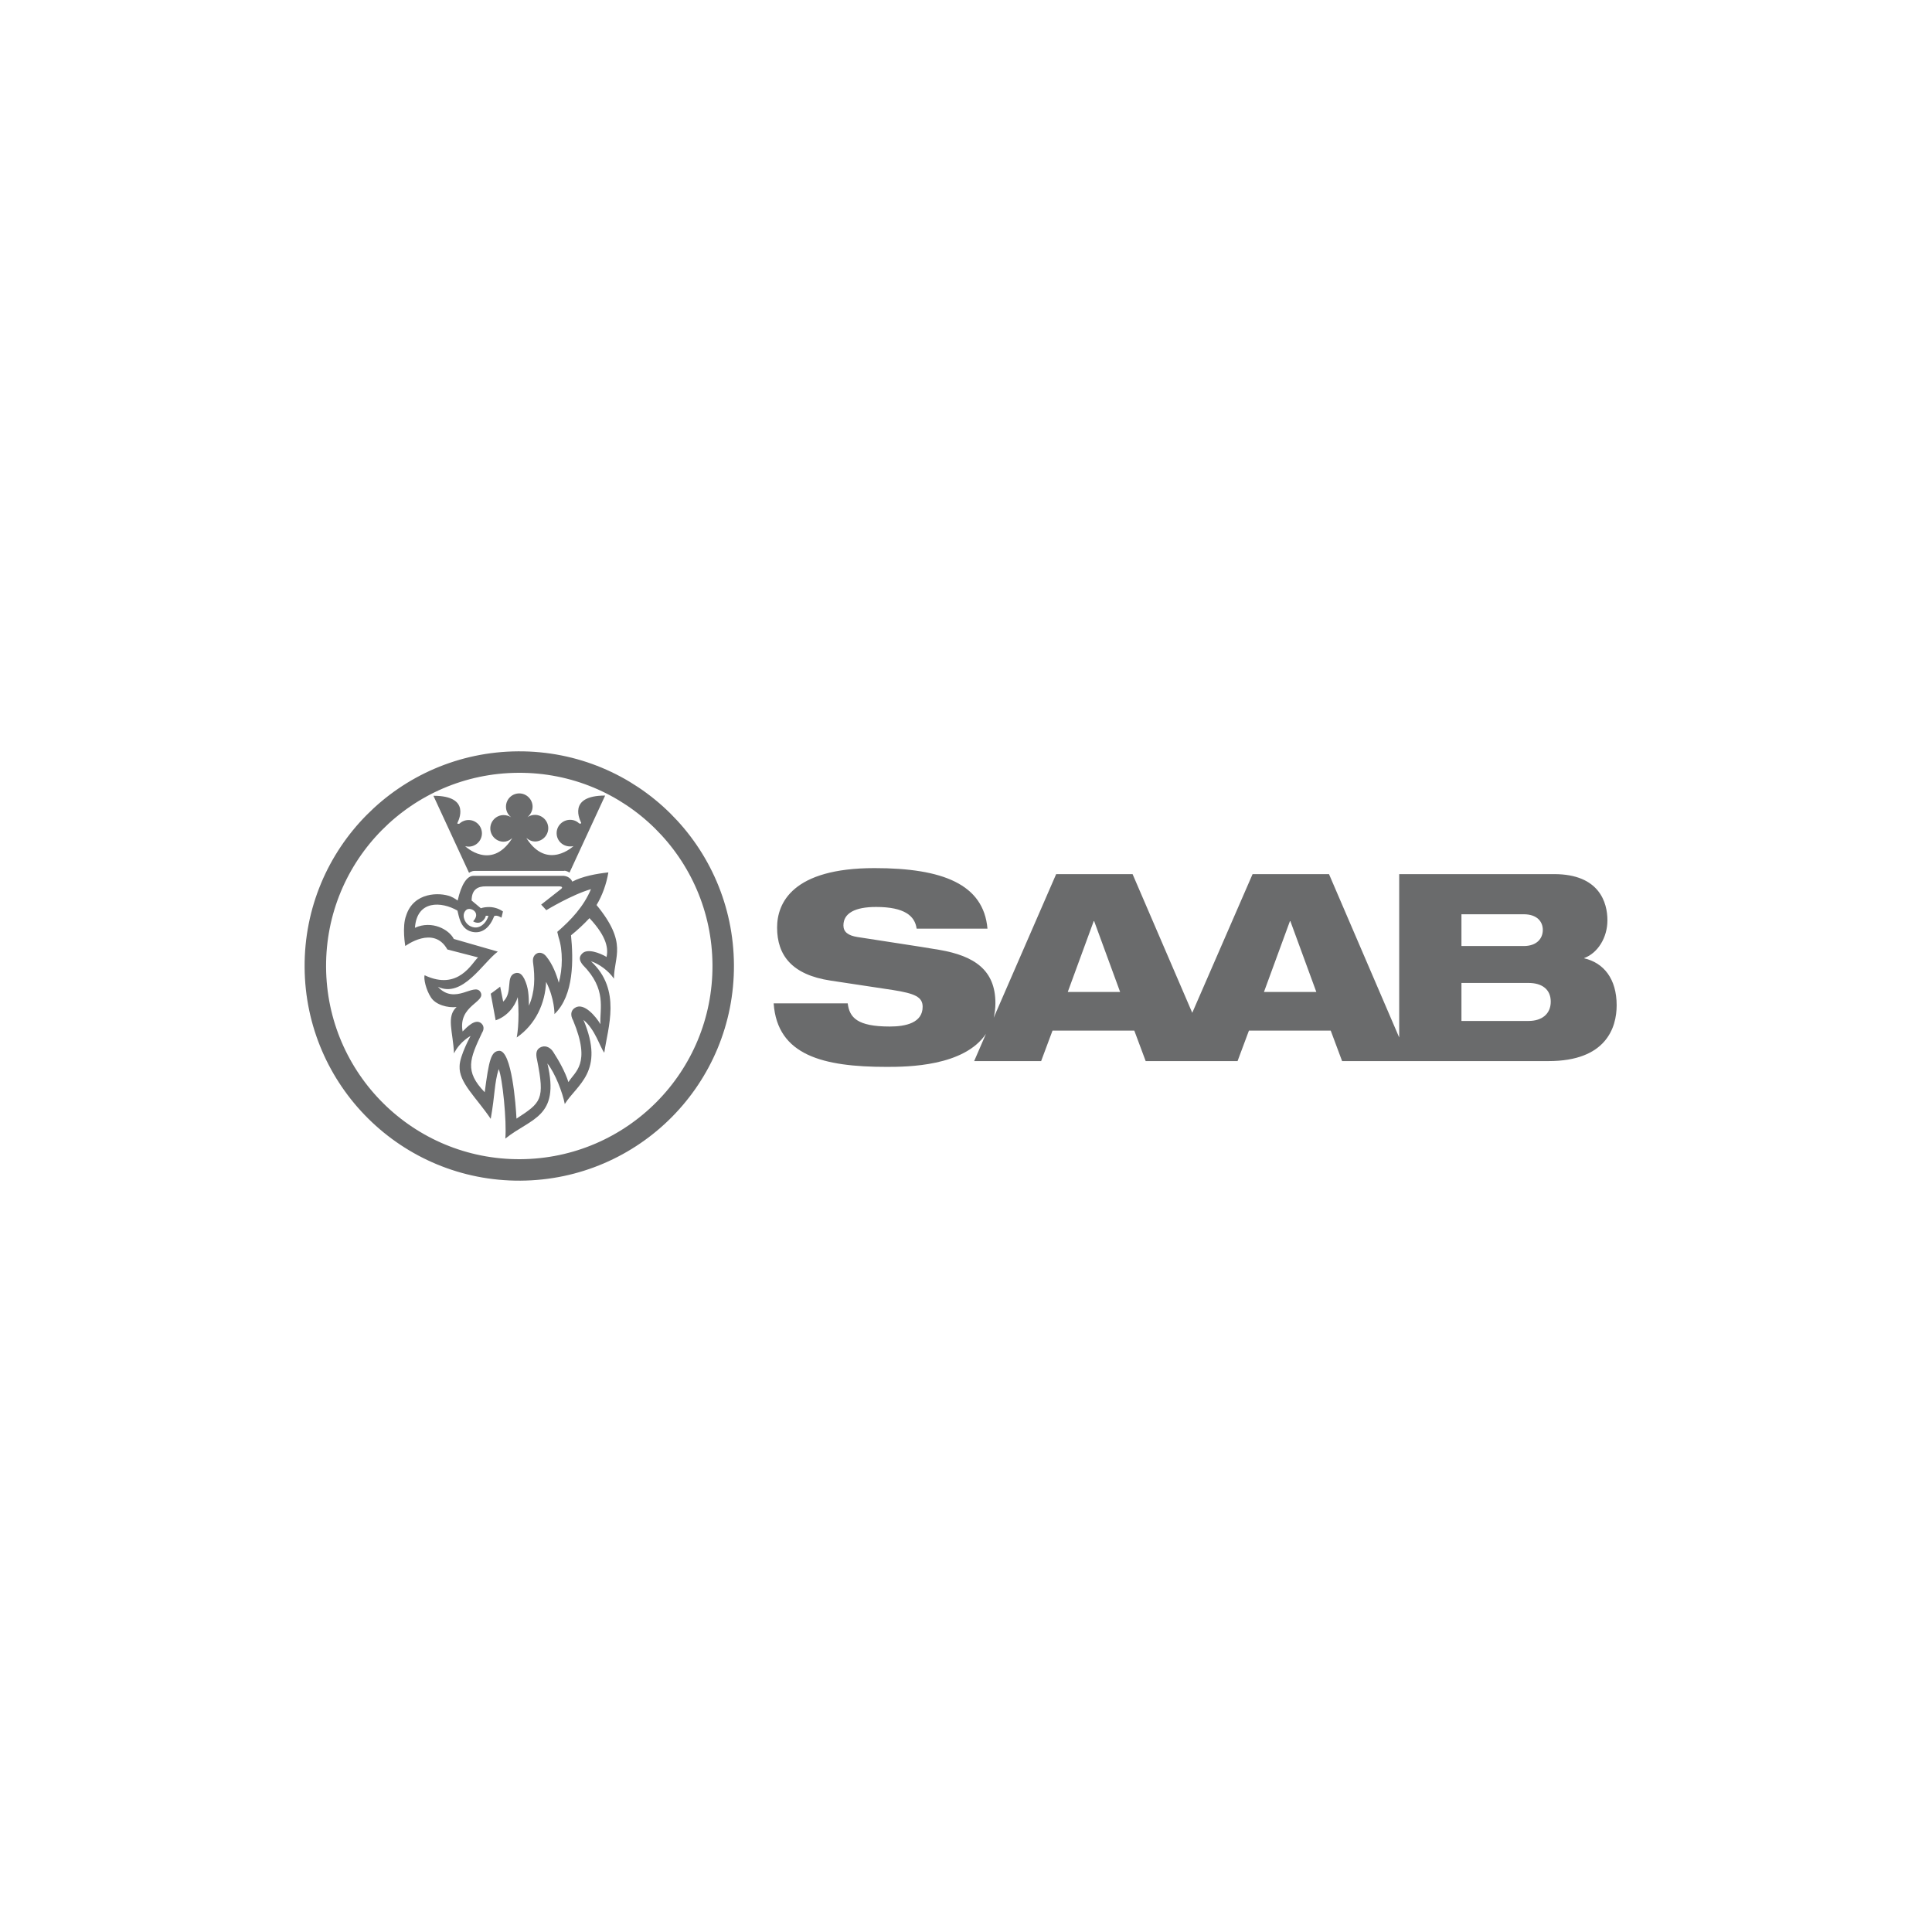 <?xml version="1.0" encoding="UTF-8"?>
<svg id="uuid-7396fcb4-9997-45e3-999c-5cd957077ebe" data-name="Layer 1" xmlns="http://www.w3.org/2000/svg" width="90" height="90" viewBox="0 0 90 90">
  <defs>
    <style>
      .uuid-24ddeb55-ff28-4861-b8f9-21b3b1412923 {
        fill: none;
        stroke: #6a6b6c;
        stroke-miterlimit: 10;
      }

      .uuid-24ddeb55-ff28-4861-b8f9-21b3b1412923, .uuid-9aa05ec1-579c-43f1-8f74-dfc785f9ed8b {
        fill-rule: evenodd;
      }

      .uuid-9aa05ec1-579c-43f1-8f74-dfc785f9ed8b {
        fill: #6a6b6c;
      }
    </style>
  </defs>
  <g>
    <path class="uuid-24ddeb55-ff28-4861-b8f9-21b3b1412923" d="M24.14,35.5c-5.25.03-9.48,4.3-9.45,9.55s4.3,9.48,9.55,9.45,9.48-4.3,9.45-9.55-4.3-9.48-9.55-9.45Z"/>
    <path class="uuid-9aa05ec1-579c-43f1-8f74-dfc785f9ed8b" d="M73.8,44.65v-.02c.62-.23,1.08-.94,1.08-1.76s-.37-2.15-2.48-2.15h-7.22v7.61l-3.27-7.61h-3.56l-2.81,6.46-2.78-6.46h-3.56l-2.91,6.69c.05-.21.08-.43.08-.68,0-1.54-.98-2.2-2.6-2.48-.86-.15-3.09-.48-3.83-.6-.44-.07-.65-.24-.65-.54,0-.57.54-.86,1.52-.86,1.33,0,1.81.42,1.89,1.01h3.3c-.18-2.07-2.09-2.82-5.26-2.82-3.83,0-4.54,1.63-4.54,2.77,0,1.3.7,2.2,2.49,2.47l2.91.44c1.01.16,1.38.32,1.38.78,0,.75-.79.92-1.53.92-1.52,0-1.88-.42-1.96-1.08h-3.45c.17,2.43,2.31,2.96,5.27,2.96.96,0,3.6-.02,4.62-1.54l-.55,1.27h3.12l.53-1.42h3.81l.53,1.42h4.28l.53-1.42h3.81l.53,1.42h9.62c2.68,0,3.17-1.56,3.17-2.6,0-1.23-.6-1.98-1.52-2.19ZM49.74,46.21l1.21-3.3h.02l1.21,3.3h-2.44ZM58.88,46.21l1.21-3.3h.02l1.21,3.3h-2.44ZM68.08,42.59h2.9c.62,0,.89.34.89.73s-.27.75-.89.75h-2.9v-1.48ZM71.21,47.56h-3.13v-1.77h3.13c.61,0,1.03.29,1.03.87s-.42.9-1.03.9Z"/>
  </g>
  <path class="uuid-9aa05ec1-579c-43f1-8f74-dfc785f9ed8b" d="M22.27,44.6c-.28.24-.91,1.58-2.49.83-.05.16.06.68.3,1.04.22.34.78.49,1.19.44-.49.45-.17,1.14-.12,2.16.28-.56.77-.81.77-.81,0,0-.5.91-.51,1.4-.04.77.76,1.44,1.45,2.46.21-1.19.16-1.62.37-2.32.18.41.38,2.44.31,3.24,1.19-.96,2.56-.98,1.96-3.5.36.45.71,1.36.81,1.89h0c.56-.91,1.89-1.5.87-3.92.55.45.75,1.23.97,1.53.16-1.16.82-2.93-.62-4.26h0c.36.11.82.44,1.07.81,0-1.04.66-1.64-.81-3.43.27-.45.46-.98.55-1.52-.55.06-1.21.18-1.68.43-.02-.05-.12-.24-.39-.27h-4.22c-.29,0-.56.39-.73,1.15-.01,0-.15-.12-.33-.19-.51-.2-1.72-.21-2.07.89-.2.52-.04,1.42-.04,1.42,0,0,1.32-.99,1.96.16M21.84,43.1c-.21-.13-.36-.52-.11-.72.18-.14.7.12.31.54.36.21.58-.14.59-.26h.12c-.05.25-.41.77-.92.44M26.27,40.56c.14,0,.26.09.26.09l1.66-3.59c-1.79,0-1.15,1.19-1.12,1.26.03.07-.09.04-.09.04-.11-.11-.26-.17-.42-.17-.34,0-.63.27-.63.62s.28.62.63.62c.05,0,.11,0,.16-.02,0,0-1.21,1.15-2.18-.34-.07-.11.1.13.38.13.34,0,.62-.28.62-.62s-.28-.62-.62-.62c-.13,0-.25.04-.35.11h0c.14-.12.24-.3.24-.49,0-.34-.28-.62-.62-.62h0c-.34,0-.62.27-.62.62,0,.2.09.37.24.49h0c-.1-.06-.22-.1-.35-.1-.34,0-.62.28-.62.62s.28.62.62.62c.28,0,.45-.24.38-.13-.97,1.49-2.17.34-2.17.34.05.01.1.02.16.02.34,0,.62-.28.62-.62s-.28-.62-.62-.62c-.16,0-.31.06-.43.17,0,0-.12.03-.09-.04.03-.07.67-1.26-1.12-1.26l1.66,3.59s.11-.09.26-.09h4.19M28.25,44.61c.09-.39.05-.94-.79-1.84-.27.29-.56.56-.86.8.11,1.1.15,2.79-.77,3.67,0,0,.01-.72-.39-1.5-.04.98-.48,1.98-1.37,2.59,0,0,.15-.68.05-1.88-.14.45-.5.9-1.03,1.08l-.23-1.24s.44-.32.44-.33c0,.01.14.7.14.7.47-.44.1-1.16.54-1.32.24-.08.36.1.44.25.21.43.21.8.22,1.26.28-.65.29-1.3.19-2.03-.03-.25.09-.38.24-.43.16-.03.29.05.39.18.28.35.46.81.57,1.21.18-.62.2-1.5-.01-2.12-.03-.12-.06-.25-.06-.25.64-.55,1.23-1.18,1.57-1.99-.9.26-2.08.98-2.08.98l-.24-.26.93-.73c.06-.05.08-.11-.08-.12h-3.44c-.32,0-.65.11-.65.66l.43.36s.53-.2,1.03.15l-.07.29s-.22-.15-.34-.07c-.28.73-.76.84-1.15.69-.43-.18-.49-.68-.56-.95-.74-.43-1.89-.5-1.98.8.79-.36,1.59.08,1.81.52l2.05.59c-.7.52-1.64,2.18-2.79,1.64.8.87,1.7-.22,1.98.24.29.48-1.05.61-.83,1.84.2-.2.6-.63.88-.37.16.15.08.35.03.42-.58,1.23-.83,1.8.12,2.78.2-1.5.29-1.91.68-1.93.58,0,.77,2.53.8,3.16,1.15-.75,1.33-.88.96-2.73-.08-.33-.03-.52.2-.61.24-.09.45.07.55.23.27.42.55.91.71,1.41.29-.49,1.07-.83.22-2.87-.14-.25-.11-.47.08-.59.42-.28.99.42,1.19.76-.04-.72.31-1.62-.82-2.76-.18-.22-.18-.38-.03-.53.24-.25.82-.03,1.14.16"/>
</svg>